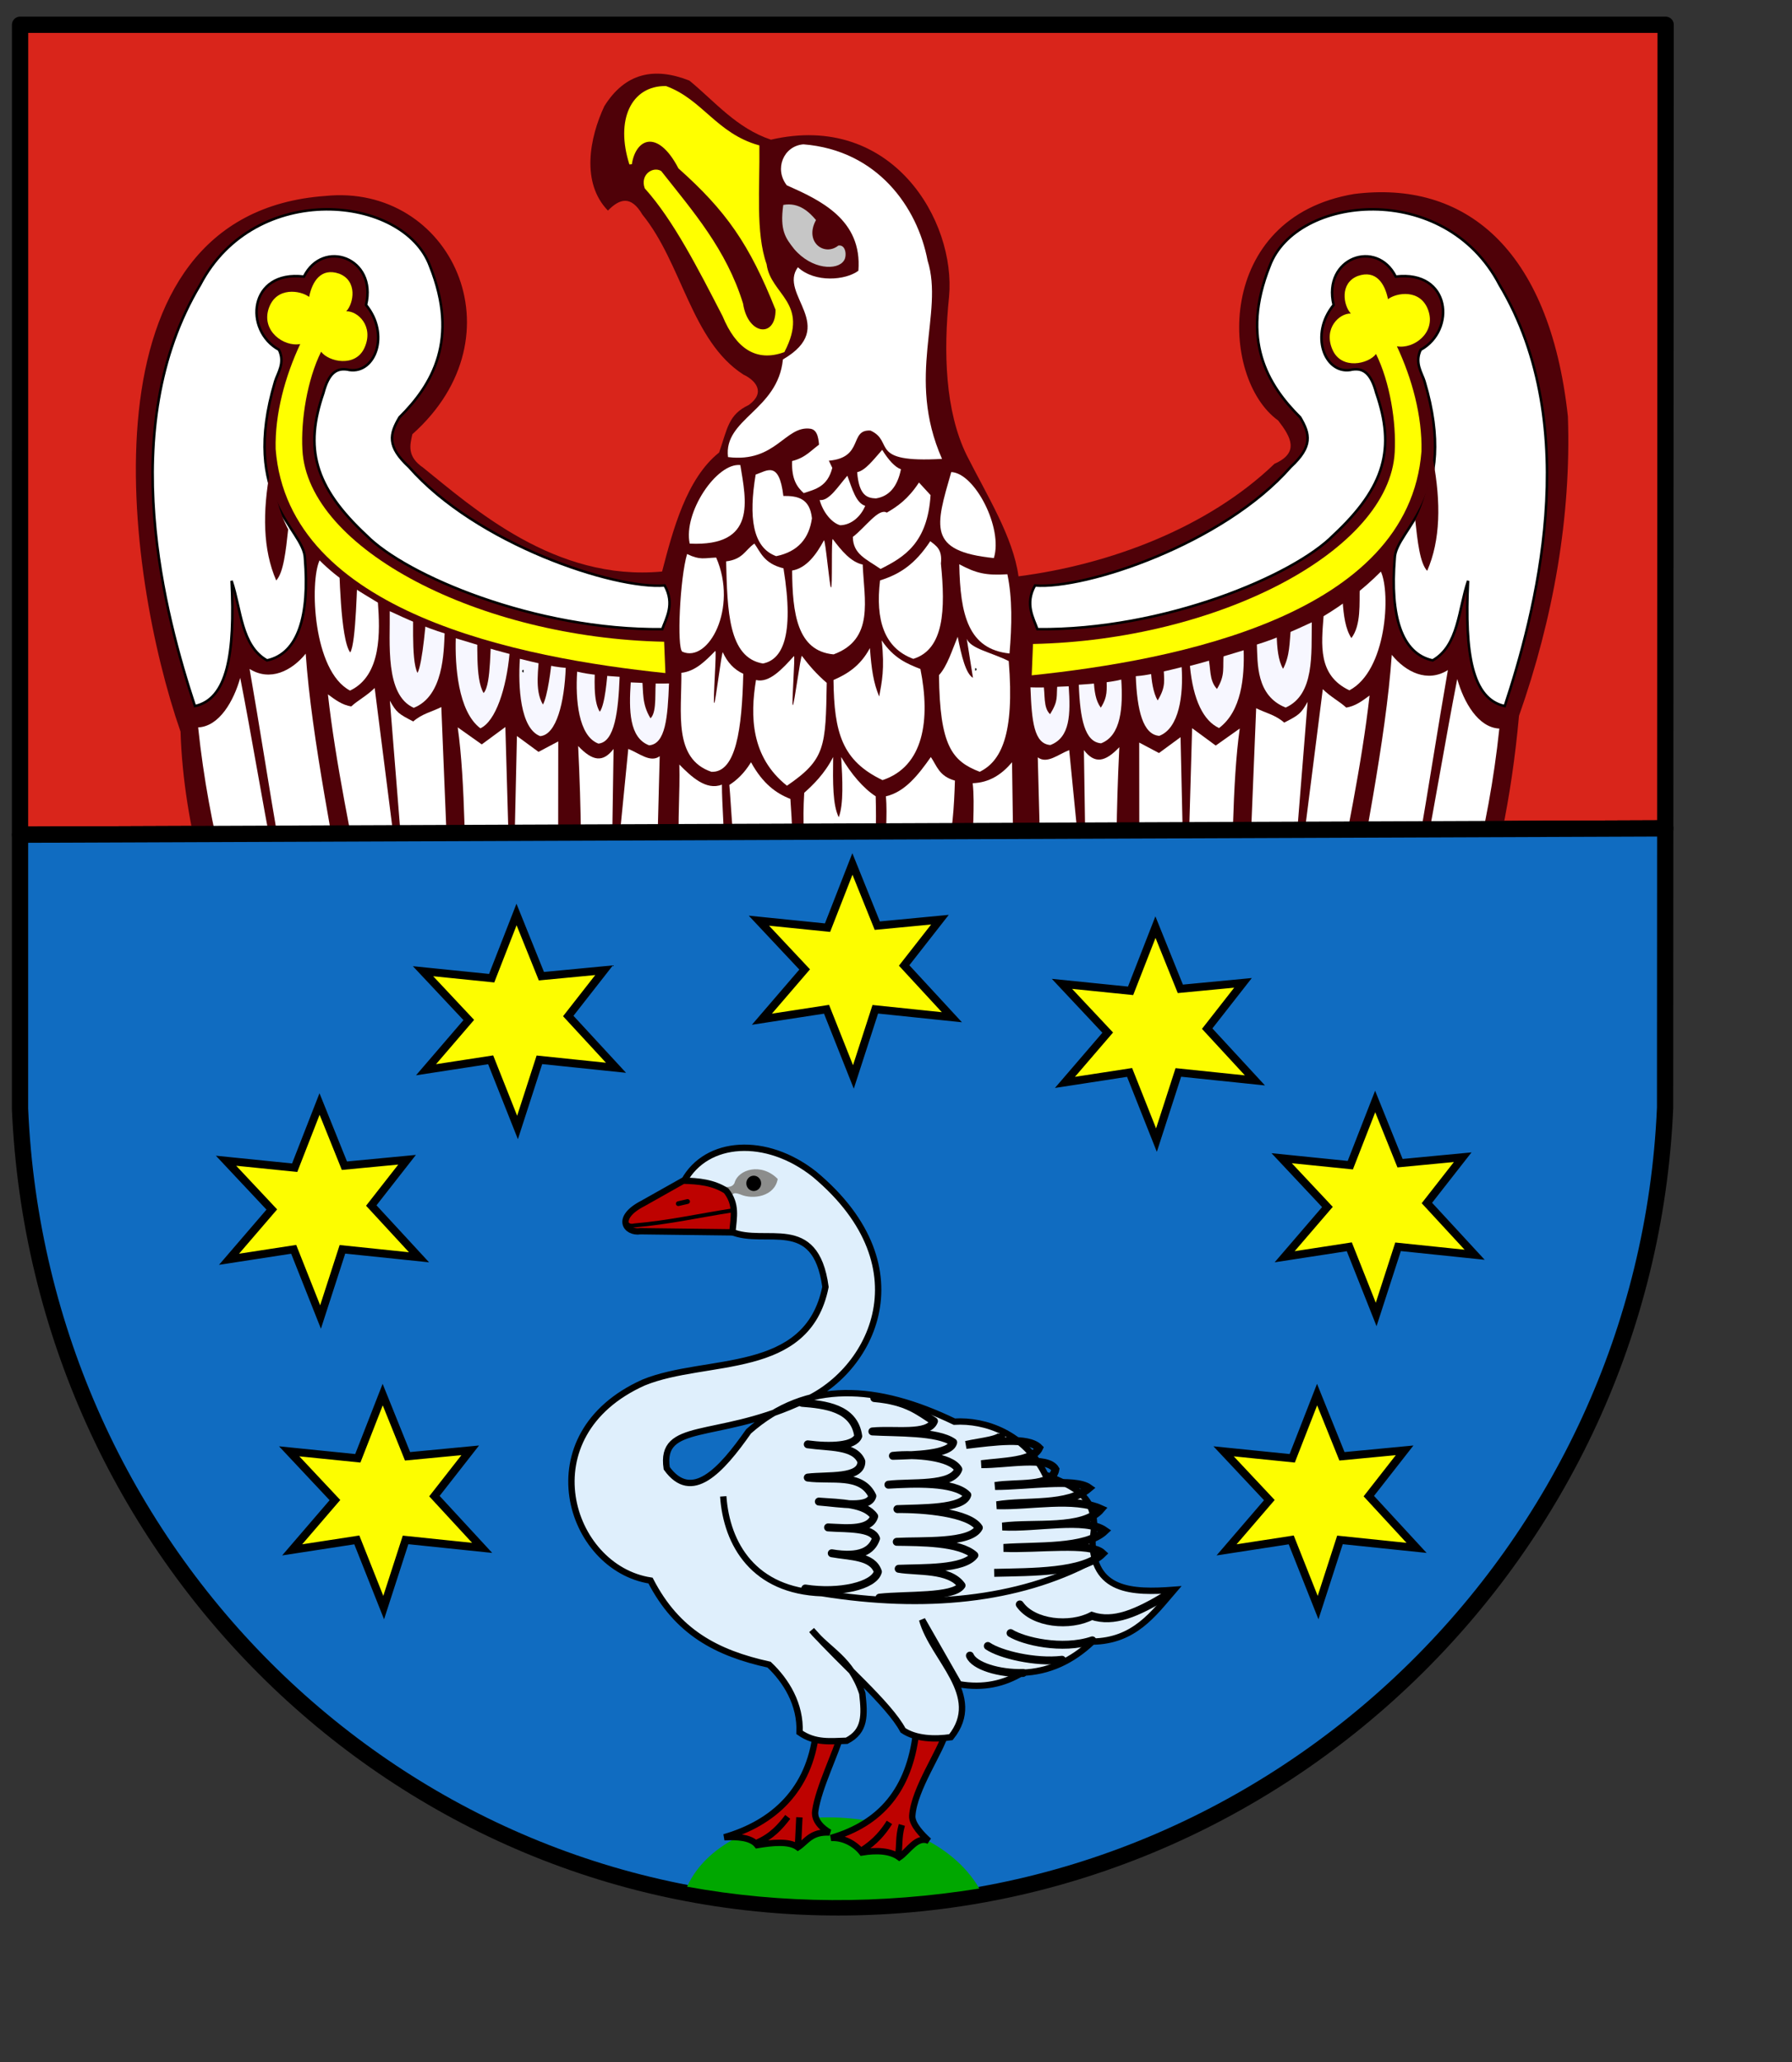 <?xml version="1.0" encoding="UTF-8" standalone="no"?>
<!-- Created with Inkscape (http://www.inkscape.org/) -->
<svg
   xmlns:dc="http://purl.org/dc/elements/1.1/"
   xmlns:cc="http://web.resource.org/cc/"
   xmlns:rdf="http://www.w3.org/1999/02/22-rdf-syntax-ns#"
   xmlns:svg="http://www.w3.org/2000/svg"
   xmlns="http://www.w3.org/2000/svg"
   xmlns:xlink="http://www.w3.org/1999/xlink"
   xmlns:sodipodi="http://inkscape.sourceforge.net/DTD/sodipodi-0.dtd"
   xmlns:inkscape="http://www.inkscape.org/namespaces/inkscape"
   id="svg1442"
   sodipodi:version="0.32"
   inkscape:version="0.42+devel"
   width="600pt"
   height="690pt"
   sodipodi:docbase="D:\Inkscape-rysunki\nowe"
   sodipodi:docname="POL_powiat_kępiński_COA.svg"
   version="1.0">
  <rect width="100%" height="100%" fill="#333333" stroke="none"/>
  <defs
     id="defs1445">
    <radialGradient
       r="7.793"
       fy="442.062"
       fx="258.885"
       cy="442.062"
       cx="258.885"
       gradientTransform="matrix(1.45,-0.12,0.116,1.4,-167.662,-145.507)"
       gradientUnits="userSpaceOnUse"
       id="radialGradient4548"
       xlink:href="#linearGradient3554"
       inkscape:collect="always" />
    <radialGradient
       r="7.793"
       fy="442.062"
       fx="258.885"
       cy="442.062"
       cx="258.885"
       gradientTransform="matrix(1.45,-0.12,0.116,1.4,-167.662,-145.507)"
       gradientUnits="userSpaceOnUse"
       id="radialGradient4416"
       xlink:href="#linearGradient3554"
       inkscape:collect="always" />
    <radialGradient
       r="7.793"
       fy="442.062"
       fx="258.885"
       cy="442.062"
       cx="258.885"
       gradientTransform="matrix(1.45,-0.12,0.116,1.4,-167.662,-145.507)"
       gradientUnits="userSpaceOnUse"
       id="radialGradient4098"
       xlink:href="#linearGradient3554"
       inkscape:collect="always" />
    <radialGradient
       r="7.793"
       fy="442.062"
       fx="258.885"
       cy="442.062"
       cx="258.885"
       gradientTransform="matrix(1.45,-0.12,0.116,1.4,-167.662,-145.507)"
       gradientUnits="userSpaceOnUse"
       id="radialGradient3572"
       xlink:href="#linearGradient3554"
       inkscape:collect="always" />
    <linearGradient
       id="linearGradient3554">
      <stop
         id="stop3556"
         offset="0"
         style="stop-color:#ffffff;stop-opacity:1;" />
      <stop
         id="stop3558"
         offset="1"
         style="stop-color:#000000;stop-opacity:1;" />
    </linearGradient>
    <radialGradient
       r="33.497"
       fy="183.444"
       fx="259.103"
       cy="183.444"
       cx="259.103"
       gradientTransform="matrix(0.532,-0.335,0.277,0.441,-739.856,192.151)"
       gradientUnits="userSpaceOnUse"
       id="radialGradient2275"
       xlink:href="#linearGradient2295"
       inkscape:collect="always" />
    <radialGradient
       gradientUnits="userSpaceOnUse"
       gradientTransform="matrix(0.532,-0.335,0.277,0.441,68.223,192.151)"
       r="33.497"
       fy="183.444"
       fx="259.103"
       cy="183.444"
       cx="259.103"
       id="radialGradient2301"
       xlink:href="#linearGradient2295"
       inkscape:collect="always" />
    <linearGradient
       id="linearGradient2295">
      <stop
         id="stop2297"
         offset="0"
         style="stop-color:#010000;stop-opacity:1;" />
      <stop
         id="stop2299"
         offset="1"
         style="stop-color:#fbfdff;stop-opacity:1;" />
    </linearGradient>
    <radialGradient
       inkscape:collect="always"
       xlink:href="#linearGradient2295"
       id="radialGradient6231"
       gradientUnits="userSpaceOnUse"
       gradientTransform="matrix(0.342,-0.215,0.178,0.283,-445.648,448.785)"
       cx="259.103"
       cy="183.444"
       fx="259.103"
       fy="183.444"
       r="33.497" />
    <radialGradient
       inkscape:collect="always"
       xlink:href="#linearGradient2295"
       id="radialGradient6283"
       gradientUnits="userSpaceOnUse"
       gradientTransform="matrix(0.342,-0.215,0.178,0.283,-445.648,448.785)"
       cx="259.103"
       cy="183.444"
       fx="259.103"
       fy="183.444"
       r="33.497" />
  </defs>
  <sodipodi:namedview
     inkscape:window-height="703"
     inkscape:window-width="751"
     inkscape:pageshadow="2"
     inkscape:pageopacity="0.0"
     borderopacity="1.0"
     bordercolor="#666666"
     pagecolor="#ffffff"
     id="base"
     showguides="true"
     inkscape:guide-bbox="true"
     inkscape:zoom="0.60099252"
     inkscape:cx="351.02283"
     inkscape:cy="439.25007"
     inkscape:window-x="4"
     inkscape:window-y="-5"
     inkscape:current-layer="svg1442" />
  <g
     id="g1866"
     transform="matrix(1.073,0,0,1.166,798.945,-9.476)" />
  <g
     transform="matrix(-1.073,0,0,1.166,-18.746,-9.476)"
     id="g1878" />
  <g
     id="g2374"
     transform="translate(765.745,0)">
    <path
       id="rect2571"
       d="M -22.338,369.596 L -22.153,11.05 L -756.778,11.05 L -756.801,372.418 L -22.338,369.596 z "
       style="opacity:1;fill:#d9251b;fill-opacity:1;fill-rule:evenodd;stroke:#000000;stroke-width:7.261;stroke-linecap:round;stroke-linejoin:round;stroke-miterlimit:4;stroke-dasharray:none;stroke-dashoffset:0;stroke-opacity:1" />
    <path
       style="fill:none;fill-opacity:0.75;fill-rule:evenodd;stroke:#000000;stroke-width:1.118px;stroke-linecap:butt;stroke-linejoin:miter;stroke-opacity:1"
       d="M -671.837,-2.043 C -671.308,-2.043 -670.779,-2.043 -671.837,-2.043 z "
       id="path1749" />
    <path
       style="fill:none;fill-opacity:0.75;fill-rule:evenodd;stroke:#000000;stroke-width:1.118px;stroke-linecap:butt;stroke-linejoin:miter;stroke-opacity:1"
       d="M -469.145,86.467 C -469.674,86.467 -470.202,86.467 -469.145,86.467 z "
       id="path1751" />
    <a
       transform="matrix(1.073,0,0,1.166,21.539,-12.298)"
       id="a1753"
       style="fill:none;fill-opacity:1">
      <path
         sodipodi:nodetypes="cccccccccccccccccccccccccccccccccccccc"
         id="path1755"
         d="M -480.79,91.128 C -492.016,80.496 -488.459,63.319 -482.297,51.19 C -473.651,38.445 -461.552,36.061 -446.88,41.393 C -436.16,49.513 -427.352,59.543 -412.97,64 C -362.605,53.278 -335.888,95.031 -338.868,124.172 C -341.2,144.961 -340.58,167.801 -331.495,184.783 C -323.256,199.855 -312.186,216.006 -309.971,231.077 C -272.15,226.59 -231.245,212.572 -203.462,188.011 C -192.899,183.743 -196.697,177.679 -201.954,171.433 C -226.411,155.258 -228.542,93.727 -170.305,84.773 C -124.893,79.48 -89.056,104.928 -81.385,169.926 C -79.958,208.106 -87.406,247.04 -101.731,284.467 C -108.118,349.198 -127.263,388.42 -147.698,431.412 C -153.813,439.086 -158.138,447.357 -158.248,457.033 C -166.788,463.061 -172.314,463.061 -174.826,457.033 L -183.869,441.961 C -196.919,451.634 -207.343,432.412 -218.533,421.615 C -234.405,436.996 -244.766,417.764 -256.964,409.265 C -283.081,411.831 -301.288,396.43 -307.63,350.849 C -315.723,361.286 -332.088,366.403 -337.973,346.976 C -349.753,360.565 -362.275,367.489 -369.965,352.155 C -378.021,363.719 -395.384,364.827 -401.524,351.58 C -407.992,367.569 -418.915,367.162 -429.957,350.793 C -435.376,363.399 -445.741,364.794 -453.935,355.758 C -461.472,411.981 -496.714,412.492 -504.886,405.791 C -517.903,418.689 -535.521,438.128 -541.811,419.355 C -548.341,435.092 -567.683,454.593 -576.474,439.701 C -579.713,455.843 -588.056,465.255 -596.821,467.583 C -608.919,437.556 -656.11,363.963 -658.613,290.496 C -681.433,230.206 -702.183,92.342 -598.328,85.527 C -546.41,80.672 -515.948,138.846 -562.157,176.708 C -563.205,180.978 -564.417,185.248 -557.635,189.518 C -536.91,204.869 -502.795,233.111 -458.255,229.244 C -453.765,213.391 -448.117,193.646 -434.531,183.71 C -431.066,174.581 -430.755,169.219 -422.175,165.505 C -415.034,160.697 -419.316,156.102 -424.44,153.875 C -446.086,141.05 -449.896,111.354 -466.472,92.635 C -471.245,85.144 -476.017,86.634 -480.79,91.128 z "
         style="fill:#4f0108;fill-opacity:1;fill-rule:evenodd;stroke:none;stroke-width:1px;stroke-linecap:butt;stroke-linejoin:miter;stroke-opacity:1" />
    </a>
    <g
       transform="translate(-785.393,-12.468)"
       id="g2983">
      <path
         sodipodi:nodetypes="cccccccccccc"
         id="path1758"
         d="M 301.166,85.665 C 294.863,65.98 301.98,51.241 316.865,51.419 C 332.845,57.251 339.266,72.44 358.1,77.769 C 358.338,96.096 356.366,116.424 361.334,130.468 C 363.217,144.493 380.583,147.524 369.419,169.115 C 357.447,173.398 348.702,167.668 342.738,153.305 C 331.693,131.913 320.688,110.343 307.972,96.213 C 306.068,90.721 311.185,87.38 314.44,89.187 C 328.468,106.996 343.397,123.949 350.823,148.035 C 353.129,163.054 366.69,163.952 366.42,150.533 C 354.65,120.963 344.148,106.142 322.969,87.244 C 313.603,69.254 303.027,73.519 301.166,85.665 z "
         style="fill:#ffff00;fill-opacity:1;fill-rule:evenodd;stroke:#ffff00;stroke-width:1.118px;stroke-linecap:butt;stroke-linejoin:miter;stroke-opacity:1" />
      <path
         sodipodi:nodetypes="cccccc"
         id="path1760"
         d="M 369.315,103.9 C 376.339,102.591 381.006,107.17 383.929,110.649 C 378.578,120.481 387.698,127.028 393.909,122.029 C 397.449,121.471 397.75,127.001 396.385,128.754 C 393.546,133.199 382.152,132.887 374.202,123.597 C 370.307,118.654 367.732,115.301 369.315,103.9 z "
         style="fill:#c6c6c6;fill-opacity:1;fill-rule:evenodd;stroke:none;stroke-width:1px;stroke-linecap:butt;stroke-linejoin:miter;stroke-opacity:1" />
      <path
         sodipodi:nodetypes="cccccccccccc"
         id="path1762"
         d="M 433.757,128.754 C 429.23,104.822 411.293,79.485 378.319,76.863 C 369.366,77.598 365.236,87.917 370.894,95.146 C 385.818,101.779 404.658,110.461 402.855,133.271 C 397.255,137.488 383.524,138.795 375.844,131.711 C 366.929,143.846 394.516,158.052 369.161,172.847 C 366.914,195.598 342.559,199.298 344.66,216.403 C 366.111,219.08 370.187,202.092 381.536,203.767 C 388.193,204.965 382.573,221.048 389.703,218.016 C 405.454,216.634 398.598,204.014 408.265,204.573 C 419.19,209.563 406.82,219.117 440.191,217.21 C 423.918,180.328 441.202,152.363 433.757,128.754 z "
         style="fill:#ffffff;fill-opacity:1;fill-rule:evenodd;stroke:none;stroke-width:1px;stroke-linecap:butt;stroke-linejoin:miter;stroke-opacity:1" />
    </g>
    <path
       style="fill:#ffffff;fill-opacity:1;fill-rule:evenodd;stroke:none;stroke-width:1px;stroke-linecap:butt;stroke-linejoin:miter;stroke-opacity:1"
       d="M -457.842,242.54 C -427.736,243.968 -432.685,223.257 -435.239,207.496 C -445.802,206.354 -460.767,228.706 -457.842,242.54 z "
       id="path1764"
       sodipodi:nodetypes="ccc" />
    <path
       sodipodi:nodetypes="ccc"
       id="path1766"
       d="M -322.06,248.992 C -351.903,245.954 -348.059,234.9 -341.079,210.623 C -330.548,211.048 -317.876,235.603 -322.06,248.992 z "
       style="fill:#ffffff;fill-opacity:1;fill-rule:evenodd;stroke:none;stroke-width:1px;stroke-linecap:butt;stroke-linejoin:miter;stroke-opacity:1" />
    <g
       transform="matrix(1.073,0,0,1.166,21.539,-12.298)"
       id="g1770">
      <g
         id="g1774">
        <path
           style="fill:#ffffff;fill-opacity:1;fill-rule:evenodd;stroke:none;stroke-width:1px;stroke-linecap:butt;stroke-linejoin:miter;stroke-opacity:1"
           d="M -600.76,224.968 C -604.877,233.151 -603.611,267.296 -588.085,274.8 C -574.841,269.039 -575.619,251.971 -576.487,241.147 C -584.435,236.718 -592.812,232.325 -600.76,224.968 z "
           id="path1776"
           sodipodi:nodetypes="cccc" />
        <path
           style="fill:#f7f7ff;fill-opacity:1;fill-rule:evenodd;stroke:none;stroke-width:1px;stroke-linecap:butt;stroke-linejoin:miter;stroke-opacity:1"
           d="M -571.577,244.412 C -571.368,256.43 -573.664,276.46 -561.576,281.395 C -549.182,276.89 -549.086,260.008 -548.729,252.919 C -556.483,250.753 -564.636,247.392 -571.577,244.412 z "
           id="path1778"
           sodipodi:nodetypes="cccc" />
        <path
           style="fill:#f7f7ff;fill-opacity:1;fill-rule:evenodd;stroke:none;stroke-width:1px;stroke-linecap:butt;stroke-linejoin:miter;stroke-opacity:1"
           d="M -544.093,254.788 C -544.44,264.931 -543.255,282.75 -533.853,289.237 C -527.466,286.52 -523.083,273.99 -521.734,260.776 C -529.111,259.068 -536.298,256.914 -544.093,254.788 z "
           id="path1780"
           sodipodi:nodetypes="cccc" />
        <path
           style="fill:#f7f7ff;fill-opacity:1;fill-rule:evenodd;stroke:none;stroke-width:1px;stroke-linecap:butt;stroke-linejoin:miter;stroke-opacity:1"
           d="M -517.43,262.632 C -518.197,273.216 -517.306,289.33 -508.971,292.229 C -502.162,291.726 -498.883,279.158 -498.35,266.104 C -503.925,265.758 -512.275,263.818 -517.43,262.632 z "
           id="path1782"
           sodipodi:nodetypes="cccc" />
        <path
           sodipodi:nodetypes="cccc"
           id="path1784"
           d="M -493.593,267.557 C -494.36,278.14 -493.097,292.183 -484.762,295.082 C -477.953,294.579 -476.46,282.586 -475.926,269.533 C -481.501,269.186 -488.438,268.743 -493.593,267.557 z "
           style="fill:#f7f7ff;fill-opacity:1;fill-rule:evenodd;stroke:none;stroke-width:1px;stroke-linecap:butt;stroke-linejoin:miter;stroke-opacity:1" />
        <path
           style="fill:#f7f7ff;fill-opacity:1;fill-rule:evenodd;stroke:none;stroke-width:1px;stroke-linecap:butt;stroke-linejoin:miter;stroke-opacity:1"
           d="M -471.303,271.666 C -472.07,282.25 -471.983,292.848 -463.649,295.747 C -456.84,295.244 -455.915,285.116 -455.381,272.062 C -462.536,272.298 -466.148,271.771 -471.303,271.666 z "
           id="path1786"
           sodipodi:nodetypes="cccc" />
        <g
           id="g1788"
           transform="translate(-750.085,3.321)">
          <path
             sodipodi:nodetypes="cccc"
             id="path1790"
             d="M 127.622,184.883 C 124.339,201.049 124.552,227.706 130.112,239.45 C 133.141,236.489 134.112,215.937 135.092,207.649 C 131.297,201.105 129.349,193.083 127.622,184.883 z "
             style="fill:#4f0108;fill-opacity:1;fill-rule:evenodd;stroke:none;stroke-width:1px;stroke-linecap:butt;stroke-linejoin:miter;stroke-opacity:1" />
          <path
             sodipodi:nodetypes="cccc"
             id="path1792"
             d="M 157.315,218.659 C 157.525,224.371 157.934,251.961 162.079,256.887 C 164.552,253.41 164.891,229.277 165.285,223.72 L 157.315,218.659 z "
             style="fill:#4f0108;fill-opacity:1;fill-rule:evenodd;stroke:none;stroke-width:1px;stroke-linecap:butt;stroke-linejoin:miter;stroke-opacity:1" />
          <path
             sodipodi:nodetypes="cccc"
             style="fill:#4f0108;fill-opacity:1;fill-rule:evenodd;stroke:none;stroke-width:1px;stroke-linecap:butt;stroke-linejoin:miter;stroke-opacity:1"
             d="M 188.104,235.744 C 188.719,241.277 187.183,259.654 190.068,264.715 C 192.125,261.469 193.857,243.33 194.026,238.091 L 188.104,235.744 z "
             id="path1794" />
          <path
             id="path1796"
             d="M 214.746,246.802 C 215.36,252.335 213.902,266.885 217.574,272.418 C 220.996,269.037 220.021,252.607 221.209,248.481 L 214.746,246.802 z "
             style="fill:#4f0108;fill-opacity:1;fill-rule:evenodd;stroke:none;stroke-width:1px;stroke-linecap:butt;stroke-linejoin:miter;stroke-opacity:1"
             sodipodi:nodetypes="cccc" />
          <path
             sodipodi:nodetypes="cccc"
             style="fill:#4f0108;fill-opacity:1;fill-rule:evenodd;stroke:none;stroke-width:1px;stroke-linecap:butt;stroke-linejoin:miter;stroke-opacity:1"
             d="M 263.924,261.766 C 263.873,265.969 262.984,275.379 265.908,279.582 C 268.115,276.821 268.969,266.677 269.332,262.158 L 263.924,261.766 z "
             id="path1798" />
          <path
             id="path1800"
             d="M 283.504,266.594 C 284.118,272.127 283.335,276.546 287.007,282.079 C 289.955,279.602 288.551,270.867 289.399,266.823 L 283.504,266.594 z "
             style="fill:#4f0108;fill-opacity:1;fill-rule:evenodd;stroke:none;stroke-width:1px;stroke-linecap:butt;stroke-linejoin:miter;stroke-opacity:1"
             sodipodi:nodetypes="cccc" />
          <path
             sodipodi:nodetypes="cccc"
             style="fill:#4f0108;fill-opacity:1;fill-rule:evenodd;stroke:none;stroke-width:1px;stroke-linecap:butt;stroke-linejoin:miter;stroke-opacity:1"
             d="M 240.65,257.59 C 240.6,262.541 238.583,271.288 242.255,276.821 C 244.137,273.836 245.745,262.727 245.974,258.916 L 240.65,257.59 z "
             id="path1802" />
        </g>
        <path
           style="fill:none;fill-opacity:0.75;fill-rule:evenodd;stroke:#000000;stroke-width:1px;stroke-linecap:butt;stroke-linejoin:miter;stroke-opacity:1"
           d="M -515.9,267.347 C -515.953,267.347 -516.005,267.347 -515.9,267.347 z "
           id="path1804" />
      </g>
    </g>
    <g
       transform="matrix(1.073,0,0,1.166,21.539,-12.298)"
       id="g1806">
      <path
         sodipodi:nodetypes="cccccccc"
         id="path1808"
         d="M -606.533,260.677 C -601.61,326.044 -567.92,427.889 -588.05,449.398 C -590.482,457.24 -592.914,454.579 -595.346,453.776 C -608.767,423.29 -642.205,367.971 -651.282,288.888 C -642.436,288.515 -636.457,278.721 -633.771,269.919 C -624.058,315.691 -617.263,363.652 -602.642,400.272 C -614.636,357.952 -621.518,310.52 -629.88,266.514 C -621.332,271.437 -612.352,267.273 -606.533,260.677 z "
         style="fill:#ffffff;fill-opacity:1;fill-rule:evenodd;stroke:none;stroke-width:1px;stroke-linecap:butt;stroke-linejoin:miter;stroke-opacity:1" />
      <path
         sodipodi:nodetypes="cccccccccc"
         id="path1810"
         d="M -577.836,273.81 C -581.088,276.79 -584.826,278.508 -587.592,280.866 C -591.312,280.304 -594.059,278.452 -597.292,276.242 C -590.83,329.289 -570.561,390.55 -572.486,432.375 C -566.188,445.104 -544.417,420.429 -544.761,401.245 L -550.112,281.106 C -554.136,282.962 -558.12,283.64 -561.784,286.611 C -567.869,283.745 -568.772,283.181 -571.513,278.674 L -561.785,390.058 L -577.836,273.81 z "
         style="fill:#ffffff;fill-opacity:1;fill-rule:evenodd;stroke:none;stroke-width:1px;stroke-linecap:butt;stroke-linejoin:miter;stroke-opacity:1" />
      <path
         sodipodi:nodetypes="cccccccccc"
         id="path1812"
         d="M -543.288,288.871 L -533.285,295.39 L -523.465,288.746 L -520.714,376.793 L -518.65,292.185 L -509.676,298.251 L -501.454,294.249 C -501.576,323.514 -501.102,352.629 -502.829,382.296 C -505.824,398.745 -516.742,410.339 -531.032,417.377 C -543.618,416.481 -536.941,329.445 -543.288,288.871 z "
         style="fill:#ffffff;fill-opacity:1;fill-rule:evenodd;stroke:none;stroke-width:1px;stroke-linecap:butt;stroke-linejoin:miter;stroke-opacity:1" />
      <path
         sodipodi:nodetypes="cccccccc"
         id="path1814"
         d="M -493.184,296.013 C -487.217,301.778 -482.927,302.473 -478.441,297.126 L -479.554,364.441 L -472.322,297.126 C -467.754,298.755 -463.101,302.566 -459.248,299.907 L -460.639,348.864 C -461.074,368.582 -472.093,400.343 -491.793,402.549 C -503.772,397.315 -487.713,397.728 -493.184,296.013 z "
         style="fill:#ffffff;fill-opacity:1;fill-rule:evenodd;stroke:none;stroke-width:1px;stroke-linecap:butt;stroke-linejoin:miter;stroke-opacity:1" />
    </g>
    <path
       sodipodi:nodetypes="ccsccccccscc"
       id="path1820"
       d="M -159.588,123.135 C -151.364,120.233 -147.47,126.652 -146.101,133.478 C -142.417,130.626 -131.493,128.674 -128.09,138.563 C -124.634,148.602 -134.784,155.887 -142.133,154.498 C -135.411,168.809 -130.785,185.608 -131.16,201.345 C -136.778,274.571 -240.659,294.595 -305.16,301.31 L -304.584,287.324 C -222.117,285.614 -145.422,245.859 -143.102,201.717 C -142.365,188.436 -145.243,170.45 -151.453,157.927 C -154.774,162.412 -166.796,165.118 -170.825,156.161 C -175.15,146.545 -167.785,139.695 -162.693,139.89 C -166.033,136.305 -167.759,126.316 -159.588,123.135 z "
       style="opacity:1;fill:#ffff00;fill-opacity:1;fill-rule:nonzero;stroke:none;stroke-width:2.835;stroke-linecap:round;stroke-linejoin:round;stroke-miterlimit:4;stroke-dasharray:none;stroke-dashoffset:0;stroke-opacity:1" />
    <path
       sodipodi:nodetypes="cccccccccccccccccc"
       id="path1822"
       d="M -303.685,261.221 C -308.365,269.479 -304.299,275.935 -302.618,280.737 C -246.108,281.299 -188.208,256.866 -170.492,238.82 C -147.091,217.017 -142.927,199.826 -151.338,175.369 C -153.75,166.273 -157.358,163.77 -163.031,165.086 C -174.456,166.715 -181.135,149.238 -170.38,136.052 C -175.43,114.903 -151.073,106.426 -142.652,123.411 C -117.989,120.438 -115.725,147.406 -131.516,156.074 C -134.35,161.975 -130.885,166.494 -129.795,170.14 C -114.048,222.807 -142.769,235.996 -143.098,249.103 C -145.175,274.707 -140.152,291.602 -126.171,294.649 C -114.552,288.065 -114.698,272.055 -110.358,259.144 C -111.921,291.805 -108.553,311.864 -93.989,315.034 C -80.837,275.169 -57.913,191.114 -96.327,127.04 C -120.795,80.158 -187.323,86.984 -198.944,118.753 C -211.935,151.38 -200.08,171.537 -185.302,186.196 C -180.907,193.663 -179.581,199.135 -189.534,208.334 C -219.698,242.748 -281.232,263.013 -303.685,261.221 z "
       style="fill:#ffffff;fill-opacity:1;fill-rule:evenodd;stroke:#000000;stroke-width:1.118px;stroke-linecap:butt;stroke-linejoin:miter;stroke-opacity:1" />
    <path
       style="fill:#f7f7ff;fill-opacity:1;fill-rule:evenodd;stroke:none;stroke-width:1px;stroke-linecap:butt;stroke-linejoin:miter;stroke-opacity:1"
       d="M -265.184,303.209 C -264.361,315.545 -265.256,328.264 -274.198,331.643 C -281.504,331.057 -283.567,320.727 -284.139,305.512 C -278.158,305.108 -270.715,304.591 -265.184,303.209 z "
       id="path1834"
       sodipodi:nodetypes="cccc" />
    <path
       sodipodi:nodetypes="cccc"
       id="path1836"
       d="M -288.64,306.213 C -287.816,318.549 -287.909,329.039 -296.852,332.418 C -304.157,331.832 -305.15,321.89 -305.722,306.674 C -298.046,306.949 -294.171,306.335 -288.64,306.213 z "
       style="fill:#f7f7ff;fill-opacity:1;fill-rule:evenodd;stroke:none;stroke-width:1px;stroke-linecap:butt;stroke-linejoin:miter;stroke-opacity:1" />
    <path
       style="fill:#ffffff;fill-opacity:1;fill-rule:evenodd;stroke:#000000;stroke-width:1.118px;stroke-linecap:butt;stroke-linejoin:miter;stroke-opacity:1"
       d="M -469.032,261.221 C -464.352,269.479 -468.418,275.935 -470.099,280.737 C -526.609,281.299 -584.509,256.866 -602.225,238.82 C -625.626,217.017 -629.79,199.826 -621.379,175.369 C -618.967,166.273 -615.359,163.77 -609.686,165.086 C -598.261,166.715 -591.582,149.238 -602.337,136.052 C -597.287,114.903 -621.644,106.426 -630.065,123.411 C -654.728,120.438 -656.992,147.406 -641.201,156.074 C -638.367,161.975 -641.832,166.494 -642.922,170.14 C -658.669,222.807 -629.948,235.996 -629.619,249.103 C -627.542,274.707 -632.565,291.602 -646.546,294.649 C -658.165,288.065 -658.019,272.055 -662.359,259.144 C -660.796,291.805 -664.164,311.864 -678.728,315.034 C -691.88,275.169 -714.804,191.114 -676.39,127.04 C -651.922,80.158 -585.395,86.984 -573.773,118.753 C -560.782,151.38 -572.637,171.537 -587.415,186.196 C -591.81,193.663 -593.136,199.135 -583.183,208.334 C -553.019,242.748 -491.485,263.013 -469.032,261.221 z "
       id="path2690"
       sodipodi:nodetypes="cccccccccccccccccc" />
    <path
       style="opacity:1;fill:#ffff00;fill-opacity:1;fill-rule:nonzero;stroke:none;stroke-width:2.835;stroke-linecap:round;stroke-linejoin:round;stroke-miterlimit:4;stroke-dasharray:none;stroke-dashoffset:0;stroke-opacity:1"
       d="M -614.259,122.135 C -622.482,119.233 -626.376,125.652 -627.745,132.478 C -631.429,129.626 -642.354,127.674 -645.757,137.562 C -649.212,147.602 -639.063,154.887 -631.713,153.498 C -638.435,167.809 -643.062,184.608 -642.686,200.345 C -637.069,273.571 -533.187,293.595 -468.687,300.31 L -469.263,286.324 C -551.73,284.614 -628.424,244.859 -630.744,200.717 C -631.481,187.436 -628.603,169.45 -622.394,156.927 C -619.072,161.412 -607.051,164.118 -603.022,155.161 C -598.696,145.545 -606.062,138.695 -611.153,138.89 C -607.813,135.305 -606.087,125.316 -614.259,122.135 z "
       id="path2692"
       sodipodi:nodetypes="ccsccccccscc" />
    <g
       id="g1856"
       transform="matrix(-1.073,0,0,1.166,-795.226,-11.781)">
      <path
         style="fill:#ffffff;fill-opacity:1;fill-rule:evenodd;stroke:none;stroke-width:1px;stroke-linecap:butt;stroke-linejoin:miter;stroke-opacity:1"
         d="M -606.533,260.677 C -601.61,326.044 -567.92,427.889 -588.05,449.398 C -590.482,457.24 -592.914,454.579 -595.346,453.776 C -608.767,423.29 -642.205,367.971 -651.282,288.888 C -642.436,288.515 -636.457,278.721 -633.771,269.919 C -624.058,315.691 -617.263,363.652 -602.642,400.272 C -614.636,357.952 -621.518,310.52 -629.88,266.514 C -621.332,271.437 -612.352,267.273 -606.533,260.677 z "
         id="path1858"
         sodipodi:nodetypes="cccccccc" />
      <path
         style="fill:#ffffff;fill-opacity:1;fill-rule:evenodd;stroke:none;stroke-width:1px;stroke-linecap:butt;stroke-linejoin:miter;stroke-opacity:1"
         d="M -577.836,273.81 C -581.088,276.79 -584.826,278.508 -587.592,280.866 C -591.312,280.304 -594.059,278.452 -597.292,276.242 C -590.83,329.289 -570.561,390.55 -572.486,432.375 C -566.188,445.104 -544.417,420.429 -544.761,401.245 L -550.112,281.106 C -554.136,282.962 -558.12,283.64 -561.784,286.611 C -567.869,283.745 -568.772,283.181 -571.513,278.674 L -561.785,390.058 L -577.836,273.81 z "
         id="path1860"
         sodipodi:nodetypes="cccccccccc" />
      <path
         style="fill:#ffffff;fill-opacity:1;fill-rule:evenodd;stroke:none;stroke-width:1px;stroke-linecap:butt;stroke-linejoin:miter;stroke-opacity:1"
         d="M -543.288,288.871 L -533.285,295.39 L -523.465,288.746 L -520.714,376.793 L -518.65,292.185 L -509.676,298.251 L -501.454,294.249 C -501.576,323.514 -501.102,352.629 -502.829,382.296 C -505.824,398.745 -516.742,410.339 -531.032,417.377 C -543.618,416.481 -536.941,329.445 -543.288,288.871 z "
         id="path1862"
         sodipodi:nodetypes="cccccccccc" />
      <path
         style="fill:#ffffff;fill-opacity:1;fill-rule:evenodd;stroke:none;stroke-width:1px;stroke-linecap:butt;stroke-linejoin:miter;stroke-opacity:1"
         d="M -493.184,296.013 C -487.217,301.778 -482.927,302.473 -478.441,297.126 L -479.554,364.441 L -472.322,297.126 C -467.754,298.755 -463.101,302.566 -459.248,299.907 L -460.639,348.864 C -461.074,368.582 -472.093,400.343 -491.793,402.549 C -503.772,397.315 -487.713,397.728 -493.184,296.013 z "
         id="path1864"
         sodipodi:nodetypes="cccccccc" />
    </g>
    <path
       style="fill:#ffffff;fill-opacity:1;fill-rule:evenodd;stroke:none;stroke-width:1px;stroke-linecap:butt;stroke-linejoin:miter;stroke-opacity:1"
       d="M -412.139,205.71 C -405.756,204.124 -403.399,200.525 -399.375,197.91 L -394.19,208.743 C -396.303,217.152 -401.752,218.312 -406.954,220.01 C -409.831,217.323 -412.404,214.085 -412.139,205.71 z "
       id="path1892"
       sodipodi:nodetypes="ccccc" />
    <path
       style="fill:#ffffff;fill-opacity:1;fill-rule:evenodd;stroke:none;stroke-width:1px;stroke-linecap:butt;stroke-linejoin:miter;stroke-opacity:1"
       d="M -371.914,200.706 C -375.637,204.882 -379.359,209.918 -383.082,210.673 C -382.277,221.046 -378.655,222.242 -374.706,222.372 C -368.873,221.477 -365.115,217.201 -363.537,209.373 C -366.329,208.359 -369.122,205.181 -371.914,200.706 z "
       id="path1894"
       sodipodi:nodetypes="ccccc" />
    <path
       style="fill:#ffffff;fill-opacity:1;fill-rule:evenodd;stroke:none;stroke-width:1px;stroke-linecap:butt;stroke-linejoin:miter;stroke-opacity:1"
       d="M -387.466,212.251 C -391.587,217.014 -395.709,223.713 -399.831,223.084 C -398.295,228.702 -394.318,233.351 -390.657,234.351 C -385.593,234.223 -381.414,230.357 -379.488,225.684 C -383.637,224.443 -385.346,217.9 -387.466,212.251 z "
       id="path1896"
       sodipodi:nodetypes="ccccc" />
    <path
       style="fill:#ffffff;fill-opacity:1;fill-rule:evenodd;stroke:none;stroke-width:1px;stroke-linecap:butt;stroke-linejoin:miter;stroke-opacity:1"
       d="M -428.4,211.745 C -431.527,230.598 -429.894,244.28 -419.225,248.145 C -409.454,246.139 -404.536,240.18 -403.27,231.245 C -404.223,222.184 -409.84,221.23 -416.034,221.279 C -417.933,205.218 -423.453,210.142 -428.4,211.745 z "
       id="path1898"
       sodipodi:nodetypes="ccccc" />
    <path
       style="fill:#ffffff;fill-opacity:1;fill-rule:evenodd;stroke:none;stroke-width:1px;stroke-linecap:butt;stroke-linejoin:miter;stroke-opacity:1"
       d="M -355.493,215.284 C -360.28,222.612 -365.066,225.95 -369.853,228.717 C -373.476,226.514 -379.403,235.287 -385.01,239.551 C -384.933,247.308 -378.942,249.471 -372.645,253.85 C -361.872,248.496 -351.684,242.152 -350.308,220.918 L -355.493,215.284 z "
       id="path1900"
       sodipodi:nodetypes="cccccc" />
    <path
       style="fill:#ffffff;fill-opacity:1;fill-rule:evenodd;stroke:none;stroke-width:1px;stroke-linecap:butt;stroke-linejoin:miter;stroke-opacity:1"
       d="M -446.025,248.77 C -451.508,248.979 -453.253,249.976 -459.013,247.193 C -462.218,257.995 -463.666,289.138 -461.134,290.767 C -449.449,295.95 -436.199,271.299 -446.025,248.77 z "
       id="path1902"
       sodipodi:nodetypes="cccc" />
    <path
       style="fill:#ffffff;fill-opacity:1;fill-rule:evenodd;stroke:none;stroke-width:1px;stroke-linecap:butt;stroke-linejoin:miter;stroke-opacity:1"
       d="M -428.962,242.525 C -433.27,245.532 -433.978,249.49 -441.586,250.481 C -441.028,272.368 -440.637,293.423 -425.17,296.039 C -416.901,294.448 -410.914,284.62 -415.978,253.569 C -424.727,251.423 -426.218,246.337 -428.962,242.525 z "
       id="path1904"
       sodipodi:nodetypes="ccccc" />
    <path
       style="fill:#ffffff;fill-opacity:1;fill-rule:evenodd;stroke:none;stroke-width:1px;stroke-linecap:butt;stroke-linejoin:miter;stroke-opacity:1"
       d="M -394.741,262.027 C -395.292,263.14 -397.291,239.923 -397.943,241.133 C -401.123,247.033 -405.582,253.477 -412.116,254.558 C -411.987,273.586 -409.901,290.489 -393.604,291.965 C -375.289,285.233 -379.976,267.599 -380.61,251.885 C -385.811,250.842 -390.122,245.652 -393.961,240.549 C -394.705,239.56 -394.029,262.978 -394.741,262.027 z "
       id="path1906"
       sodipodi:nodetypes="ccccccc" />
    <path
       style="fill:#ffffff;fill-opacity:1;fill-rule:evenodd;stroke:none;stroke-width:1px;stroke-linecap:butt;stroke-linejoin:miter;stroke-opacity:1"
       d="M -350.44,241.46 C -357.17,251.612 -363.825,256.127 -372.869,258.962 C -374.985,276.601 -371.053,289.128 -358.021,293.966 C -344.266,289.711 -343.615,271.971 -345.702,251.412 C -344.981,244.972 -347.917,243.497 -350.44,241.46 z "
       id="path1908"
       sodipodi:nodetypes="ccccc" />
    <path
       style="fill:#ffffff;fill-opacity:1;fill-rule:evenodd;stroke:none;stroke-width:1px;stroke-linecap:butt;stroke-linejoin:miter;stroke-opacity:1"
       d="M -337.503,251.757 C -330.087,255.741 -325.576,256.847 -316.022,256.218 C -313.767,266.948 -313.977,279.015 -315.074,291.565 C -333.458,289.652 -337.097,274.346 -337.503,251.757 z "
       id="path1910"
       sodipodi:nodetypes="cccc" />
    <path
       style="fill:#ffffff;fill-opacity:1;fill-rule:evenodd;stroke:none;stroke-width:1px;stroke-linecap:butt;stroke-linejoin:miter;stroke-opacity:1"
       d="M -446.86,313.594 C -447.614,314.334 -445.692,289.686 -446.438,290.444 C -450.89,294.973 -455.337,299.511 -461.559,300.194 C -461.399,317.948 -465.283,338.545 -448.139,344.361 C -437.13,344.772 -434.504,325.147 -433.929,300.623 C -438.143,298.705 -441.071,295.392 -443.059,291.056 C -443.477,290.144 -446.522,314.593 -446.86,313.594 z "
       id="path1912"
       sodipodi:nodetypes="ccccccc" />
    <path
       style="fill:#ffffff;fill-opacity:1;fill-rule:evenodd;stroke:none;stroke-width:1px;stroke-linecap:butt;stroke-linejoin:miter;stroke-opacity:1"
       d="M -411.808,314.574 C -412.465,315.279 -410.629,291.98 -411.319,292.741 C -416.408,298.354 -422.315,304.895 -428.243,303.396 C -430.921,319.58 -430.494,337.774 -414.428,350.564 C -397.212,338.795 -397.148,333.293 -396.665,304.682 C -401.321,300.67 -404.758,296.657 -407.755,292.645 C -408.281,291.941 -411.305,315.279 -411.808,314.574 z "
       id="path1914"
       sodipodi:nodetypes="ccccccc" />
    <path
       style="fill:#ffffff;fill-opacity:1;fill-rule:evenodd;stroke:none;stroke-width:1px;stroke-linecap:butt;stroke-linejoin:miter;stroke-opacity:1"
       d="M -377.398,289.155 C -381.734,297.31 -387.8,300.855 -393.653,303.398 C -393.378,327.02 -389.797,339.428 -371.765,348.066 C -353.37,341.981 -350.295,321.144 -354.848,298.488 C -360.803,296.146 -366.749,293.708 -372.136,285.711 C -370.713,298.553 -372.098,304.356 -373.246,310.756 C -375.792,304.694 -376.667,298.806 -377.398,289.155 z "
       id="path1916"
       sodipodi:nodetypes="ccccccc" />
    <path
       style="fill:#ffffff;fill-opacity:1;fill-rule:evenodd;stroke:none;stroke-width:1px;stroke-linecap:butt;stroke-linejoin:miter;stroke-opacity:1"
       d="M -338.202,284.102 C -340.762,290.199 -342.835,297.143 -346.555,301.222 C -346.216,332.853 -340.705,339.602 -328.37,344.349 C -319.036,339.779 -312.7,328.1 -315.418,294.949 C -323.169,291.061 -332.393,289.458 -334.154,285.026 L -331.385,302.427 C -334.56,300.613 -336.485,292.854 -338.202,284.102 z "
       id="path1918"
       sodipodi:nodetypes="ccccccc" />
    <path
       style="fill:#ffffff;fill-opacity:1;fill-rule:evenodd;stroke:none;stroke-width:1px;stroke-linecap:butt;stroke-linejoin:miter;stroke-opacity:1"
       d="M -450.275,403.046 C -467.323,395.065 -461.777,365.911 -462.465,341.115 C -457.272,346.392 -450.533,352.86 -443.463,350.074 C -443.475,368.007 -438.657,398.925 -450.275,403.046 z "
       id="path1922"
       sodipodi:nodetypes="cccc" />
    <path
       style="fill:#ffffff;fill-opacity:1;fill-rule:evenodd;stroke:none;stroke-width:1px;stroke-linecap:butt;stroke-linejoin:miter;stroke-opacity:1"
       d="M -430.468,340.096 C -433.695,345.29 -436.921,348.126 -440.148,350.223 C -438.277,371.026 -439.78,394.273 -421.504,403.195 C -410.863,398.657 -411.307,378.372 -412.899,356.455 C -419.152,354.015 -425.166,349.764 -430.468,340.096 z "
       id="path1924"
       sodipodi:nodetypes="ccccc" />
    <path
       style="fill:#ffffff;fill-opacity:1;fill-rule:evenodd;stroke:none;stroke-width:1px;stroke-linecap:butt;stroke-linejoin:miter;stroke-opacity:1"
       d="M -393.809,337.759 C -397.633,345.304 -402.892,350.301 -406.716,353.729 C -408.209,378.85 -404.933,398.259 -390.224,401.637 C -374.803,400.642 -374.264,378.724 -374.806,355.287 C -380.247,351.792 -385.737,345.396 -390.224,337.759 C -389.618,347.767 -389.07,358.732 -391.299,364.635 C -394.021,359.124 -393.949,349.489 -393.809,337.759 z "
       id="path1926"
       sodipodi:nodetypes="ccccccc" />
    <path
       style="fill:#ffffff;fill-opacity:1;fill-rule:evenodd;stroke:none;stroke-width:1px;stroke-linecap:butt;stroke-linejoin:miter;stroke-opacity:1"
       d="M -350.19,337.765 C -355.859,345.831 -361.777,353.358 -370.268,355.293 C -368.606,372.568 -375.505,395.862 -359.153,402.812 C -342.389,395.055 -340.209,372.387 -339.434,348.282 C -346.557,346.314 -347.508,341.663 -350.19,337.765 z "
       id="path1928"
       sodipodi:nodetypes="ccccc" />
    <path
       style="fill:#ffffff;fill-opacity:1;fill-rule:evenodd;stroke:none;stroke-width:1px;stroke-linecap:butt;stroke-linejoin:miter;stroke-opacity:1"
       d="M -313.942,340.096 L -313.225,391.121 C -314.463,398.689 -318.117,401.007 -322.189,402.416 C -337.077,404.383 -329.341,368.663 -331.511,349.444 C -324.067,349.202 -318.525,345.519 -313.942,340.096 z "
       id="path1930"
       sodipodi:nodetypes="ccccc" />
    <path
       sodipodi:nodetypes="cccc"
       id="path1826"
       d="M -149.281,255.026 C -144.864,264.563 -146.682,299.256 -163.341,308.003 C -177.551,301.288 -175.795,287.552 -174.864,274.936 C -166.337,269.774 -157.809,263.601 -149.281,255.026 z "
       style="fill:#ffffff;fill-opacity:1;fill-rule:evenodd;stroke:none;stroke-width:1px;stroke-linecap:butt;stroke-linejoin:miter;stroke-opacity:1" />
    <path
       sodipodi:nodetypes="cccc"
       id="path1828"
       d="M -180.132,277.657 C -180.357,291.664 -178.813,309.937 -191.783,315.69 C -205.081,310.438 -204.264,295.835 -204.647,287.573 C -196.327,285.047 -187.58,281.13 -180.132,277.657 z "
       style="fill:#f7f7ff;fill-opacity:1;fill-rule:evenodd;stroke:none;stroke-width:1px;stroke-linecap:butt;stroke-linejoin:miter;stroke-opacity:1" />
    <path
       sodipodi:nodetypes="cccc"
       id="path1830"
       d="M -210.541,290.134 C -210.169,301.957 -211.44,317.268 -221.528,324.83 C -228.38,321.663 -233.083,312.515 -234.53,297.113 C -226.616,295.123 -218.905,292.612 -210.541,290.134 z "
       style="fill:#f7f7ff;fill-opacity:1;fill-rule:evenodd;stroke:none;stroke-width:1px;stroke-linecap:butt;stroke-linejoin:miter;stroke-opacity:1" />
    <path
       sodipodi:nodetypes="cccc"
       id="path1832"
       d="M -238.228,297.656 C -237.405,309.991 -239.282,324.938 -248.224,328.317 C -255.529,327.732 -258.127,316.917 -258.7,301.702 C -252.718,301.298 -243.759,299.038 -238.228,297.656 z "
       style="fill:#f7f7ff;fill-opacity:1;fill-rule:evenodd;stroke:none;stroke-width:1px;stroke-linecap:butt;stroke-linejoin:miter;stroke-opacity:1" />
    <g
       transform="translate(-867.331,-1.985)"
       id="g2901">
      <path
         style="fill:none;fill-opacity:0.75;fill-rule:evenodd;stroke:#000000;stroke-width:1.118px;stroke-linecap:butt;stroke-linejoin:miter;stroke-opacity:1"
         d="M 536.933,300.628 C 536.99,300.628 537.046,300.628 536.933,300.628 z "
         id="path1854" />
      <path
         style="fill:#4f0108;fill-opacity:1;fill-rule:evenodd;stroke:none;stroke-width:1px;stroke-linecap:butt;stroke-linejoin:miter;stroke-opacity:1"
         d="M 741.386,207.351 C 744.909,226.193 744.68,242.997 738.715,256.686 C 735.465,253.234 734.424,243.546 733.372,233.886 C 737.444,226.258 739.534,216.907 741.386,207.351 z "
         id="path1840"
         sodipodi:nodetypes="cccc" />
      <path
         style="fill:#4f0108;fill-opacity:1;fill-rule:evenodd;stroke:none;stroke-width:1px;stroke-linecap:butt;stroke-linejoin:miter;stroke-opacity:1"
         d="M 708.608,264.206 C 708.383,270.864 709.325,280.933 704.877,286.674 C 702.224,282.621 701.4,276.582 700.977,270.106 L 708.608,264.206 z "
         id="path1842"
         sodipodi:nodetypes="cccc" />
      <path
         id="path1844"
         d="M 677.874,282.279 C 677.215,288.728 677.482,294.502 674.387,300.4 C 672.179,296.617 671.702,291.122 671.521,285.015 L 677.874,282.279 z "
         style="fill:#4f0108;fill-opacity:1;fill-rule:evenodd;stroke:none;stroke-width:1px;stroke-linecap:butt;stroke-linejoin:miter;stroke-opacity:1"
         sodipodi:nodetypes="cccc" />
      <path
         sodipodi:nodetypes="cccc"
         style="fill:#4f0108;fill-opacity:1;fill-rule:evenodd;stroke:none;stroke-width:1px;stroke-linecap:butt;stroke-linejoin:miter;stroke-opacity:1"
         d="M 647.909,293.328 C 647.25,299.777 648.815,302.93 644.875,309.379 C 641.203,305.438 642.249,300.094 640.975,295.285 L 647.909,293.328 z "
         id="path1846" />
      <path
         id="path1848"
         d="M 595.605,304.786 C 595.659,309.685 596.154,312.83 593.016,317.729 C 590.649,314.511 590.192,310.51 589.803,305.243 L 595.605,304.786 z "
         style="fill:#4f0108;fill-opacity:1;fill-rule:evenodd;stroke:none;stroke-width:1px;stroke-linecap:butt;stroke-linejoin:miter;stroke-opacity:1"
         sodipodi:nodetypes="cccc" />
      <path
         sodipodi:nodetypes="cccc"
         style="fill:#4f0108;fill-opacity:1;fill-rule:evenodd;stroke:none;stroke-width:1px;stroke-linecap:butt;stroke-linejoin:miter;stroke-opacity:1"
         d="M 573.677,306.732 C 573.018,313.181 574.319,314.191 570.379,320.64 C 567.216,317.753 568.262,311.713 567.352,307 L 573.677,306.732 z "
         id="path1850" />
      <path
         id="path1852"
         d="M 621.091,299.59 C 621.145,305.361 622.334,308.062 618.394,314.511 C 616.374,311.032 615.625,305.578 615.379,301.136 L 621.091,299.59 z "
         style="fill:#4f0108;fill-opacity:1;fill-rule:evenodd;stroke:none;stroke-width:1px;stroke-linecap:butt;stroke-linejoin:miter;stroke-opacity:1"
         sodipodi:nodetypes="cccc" />
    </g>
    <path
       style="fill:#4f0108;fill-opacity:1;fill-rule:evenodd;stroke:none;stroke-width:1px;stroke-linecap:butt;stroke-linejoin:miter;stroke-opacity:1"
       d="M -645.107,209.644 C -648.63,228.486 -648.401,245.29 -642.436,258.979 C -639.186,255.527 -638.145,245.839 -637.093,236.179 C -641.165,228.551 -643.255,219.201 -645.107,209.644 z "
       id="path2694" />
    <path
       id="path1867"
       d="M -756.801,372.418 L -756.809,494.675 C -748.292,693.315 -587.669,851.019 -391.496,851.019 C -195.324,851.019 -30.92,692.877 -22.403,494.237 L -22.338,369.596 L -756.801,372.418 z "
       style="opacity:1;fill:#106cc1;fill-opacity:1;fill-rule:evenodd;stroke:#000000;stroke-width:7.261;stroke-linecap:round;stroke-linejoin:round;stroke-miterlimit:4;stroke-dasharray:none;stroke-dashoffset:0;stroke-opacity:1" />
    <g
       style="fill:#fdfd00;fill-opacity:1"
       transform="translate(-765.515,-2.255)"
       id="g6274">
      <path
         style="fill:#fdfd00;fill-opacity:1;fill-rule:evenodd;stroke:#000000;stroke-width:3.543;stroke-linecap:butt;stroke-linejoin:miter;stroke-miterlimit:4;stroke-dasharray:none;stroke-opacity:1"
         d="M 171.055,719.514 L 159.065,689.316 L 130.199,693.757 L 149.295,671.552 L 128.867,649.792 L 159.509,652.901 L 170.611,624.479 L 181.713,652.013 L 209.691,649.348 L 193.704,669.776 L 215.02,692.869 L 180.825,689.316 L 171.055,719.514 z "
         id="path6115"
         sodipodi:nodetypes="ccccccccccccc" />
      <path
         sodipodi:nodetypes="ccccccccccccc"
         id="path6125"
         d="M 142.87,589.861 L 130.88,559.663 L 102.014,564.104 L 121.11,541.9 L 100.682,520.139 L 131.324,523.248 L 142.426,494.826 L 153.528,522.36 L 181.506,519.695 L 165.518,540.123 L 186.835,563.216 L 152.64,559.663 L 142.87,589.861 z "
         style="fill:#fdfd00;fill-opacity:1;fill-rule:evenodd;stroke:#000000;stroke-width:3.543;stroke-linecap:butt;stroke-linejoin:miter;stroke-miterlimit:4;stroke-dasharray:none;stroke-opacity:1" />
      <path
         style="fill:#fdfd00;fill-opacity:1;fill-rule:evenodd;stroke:#000000;stroke-width:3.543;stroke-linecap:butt;stroke-linejoin:miter;stroke-miterlimit:4;stroke-dasharray:none;stroke-opacity:1"
         d="M 230.808,505.305 L 218.818,475.107 L 189.952,479.548 L 209.048,457.343 L 188.62,435.583 L 219.262,438.692 L 230.364,410.27 L 241.466,437.804 L 269.444,435.139 L 253.457,455.567 L 274.773,478.66 L 240.578,475.107 L 230.808,505.305 z "
         id="path6127"
         sodipodi:nodetypes="ccccccccccccc" />
      <path
         sodipodi:nodetypes="ccccccccccccc"
         id="path6129"
         d="M 380.755,482.757 L 368.764,452.559 L 339.899,457 L 358.994,434.795 L 338.566,413.035 L 369.208,416.143 L 380.311,387.722 L 391.413,415.255 L 419.39,412.591 L 403.403,433.019 L 424.719,456.111 L 390.525,452.559 L 380.755,482.757 z "
         style="fill:#fdfd00;fill-opacity:1;fill-rule:evenodd;stroke:#000000;stroke-width:3.543;stroke-linecap:butt;stroke-linejoin:miter;stroke-miterlimit:4;stroke-dasharray:none;stroke-opacity:1" />
      <path
         style="fill:#fdfd00;fill-opacity:1;fill-rule:evenodd;stroke:#000000;stroke-width:3.543;stroke-linecap:butt;stroke-linejoin:miter;stroke-miterlimit:4;stroke-dasharray:none;stroke-opacity:1"
         d="M 516.045,510.942 L 504.054,480.744 L 475.188,485.185 L 494.284,462.981 L 473.856,441.22 L 504.498,444.329 L 515.6,415.907 L 526.703,443.441 L 554.68,440.776 L 538.693,461.204 L 560.009,484.297 L 525.815,480.744 L 516.045,510.942 z "
         id="path6131"
         sodipodi:nodetypes="ccccccccccccc" />
      <path
         sodipodi:nodetypes="ccccccccccccc"
         id="path6133"
         d="M 614.13,588.734 L 602.139,558.536 L 573.274,562.977 L 592.369,540.772 L 571.941,519.012 L 602.583,522.121 L 613.686,493.699 L 624.788,521.232 L 652.765,518.568 L 636.778,538.996 L 658.095,562.088 L 623.9,558.536 L 614.13,588.734 z "
         style="fill:#fdfd00;fill-opacity:1;fill-rule:evenodd;stroke:#000000;stroke-width:3.543;stroke-linecap:butt;stroke-linejoin:miter;stroke-miterlimit:4;stroke-dasharray:none;stroke-opacity:1" />
      <path
         style="fill:#fdfd00;fill-opacity:1;fill-rule:evenodd;stroke:#000000;stroke-width:3.543;stroke-linecap:butt;stroke-linejoin:miter;stroke-miterlimit:4;stroke-dasharray:none;stroke-opacity:1"
         d="M 588.199,719.514 L 576.209,689.316 L 547.343,693.757 L 566.439,671.552 L 546.011,649.792 L 576.653,652.901 L 587.755,624.479 L 598.857,652.013 L 626.835,649.348 L 610.848,669.776 L 632.164,692.869 L 597.969,689.316 L 588.199,719.514 z "
         id="path6135"
         sodipodi:nodetypes="ccccccccccccc" />
    </g>
    <path
       sodipodi:nodetypes="ccc"
       id="path2372"
       d="M -459.007,841.78 C -416.584,849.556 -372.569,849.672 -328.554,842.6 C -353.417,799.874 -440.538,800.96 -459.007,841.78 z "
       style="fill:#00a700;fill-opacity:1;fill-rule:evenodd;stroke:none;stroke-width:1px;stroke-linecap:butt;stroke-linejoin:miter;stroke-opacity:1" />
    <g
       transform="translate(-765.104,21.222)"
       id="g2349">
      <path
         style="fill:#be0200;fill-opacity:1;fill-rule:evenodd;stroke:#000000;stroke-width:2.835;stroke-linecap:butt;stroke-linejoin:miter;stroke-miterlimit:4;stroke-dasharray:none;stroke-opacity:1"
         d="M 374.675,752.954 L 363.628,752.001 C 360.663,777.151 345.012,792.057 322.689,798.516 C 328.56,798.148 334.731,798.552 337.412,802.01 C 344.013,800.912 351.638,800.068 355.569,802.975 C 359.577,800.315 361.444,795.948 369.732,796.392 C 366.804,794.762 362.671,791.284 363.303,786.782 C 364.753,776.454 372.936,760.098 374.675,752.954 z "
         id="path2337"
         sodipodi:nodetypes="ccccccsc" />
      <path
         style="fill:none;fill-opacity:0.75;fill-rule:evenodd;stroke:#000000;stroke-width:1px;stroke-linecap:butt;stroke-linejoin:miter;stroke-opacity:1"
         d="M 307.299,502.621 C 307.299,501.591 307.299,500.562 307.299,502.621 z "
         id="path6297" />
      <path
         sodipodi:nodetypes="ccccccsc"
         id="path2339"
         d="M 421.43,752.06 L 408.295,752.001 C 405.33,777.151 392.662,792.355 370.339,798.815 C 376.209,798.446 381.486,801.833 384.167,805.291 C 390.768,804.193 396.902,804.541 400.833,807.448 C 404.841,804.789 408.729,797.619 414.035,800.15 C 411.279,797.712 406.382,792.766 406.624,788.952 C 407.38,777.035 419.526,759.883 421.43,752.06 z "
         style="fill:#be0200;fill-opacity:1;fill-rule:evenodd;stroke:#000000;stroke-width:2.835;stroke-linecap:butt;stroke-linejoin:miter;stroke-miterlimit:4;stroke-dasharray:none;stroke-opacity:1" />
      <path
         style="fill:#dfeffc;fill-opacity:1;fill-rule:evenodd;stroke:#000000;stroke-width:2.835;stroke-linecap:butt;stroke-linejoin:miter;stroke-miterlimit:4;stroke-dasharray:none;stroke-opacity:1"
         d="M 304.733,505.706 C 314.774,487.409 341.377,485.642 362.891,502.621 C 413.814,545.069 387.182,593.426 355.17,605.05 C 318.471,621.349 293.884,612.858 297.004,633.879 C 308.085,649.195 321.078,635.216 333.571,617.389 C 359.692,594.237 391.086,596.574 425.412,613.078 C 439.222,612.268 456.874,618.306 466.001,636.712 C 478.057,641.859 490.969,646.221 487.066,665.998 C 487.207,688.814 504.531,689.538 523.544,688.09 C 514.161,698.97 505.71,710.915 487.066,711.211 C 477.953,719.836 467.578,724.677 455.725,725.083 C 447.593,730.014 438.337,732.135 427.467,730.22 L 411.026,701.449 C 415.82,718.885 438.798,735.185 423.871,753.854 C 416.724,754.939 408.103,754.633 402.471,750.781 C 396.28,739.054 374.928,720.945 361.703,706.073 C 369.283,715.382 379.224,718.785 384.309,734.331 C 385.404,744.033 385.722,751.146 377.367,755.448 C 370.345,755.614 363.323,756.679 356.302,751.734 C 356.837,739.161 350.288,728.64 342.693,721.486 C 319.201,716.326 301.622,706.947 289.773,683.98 C 253.065,678.33 234.621,618.952 286.691,595.609 C 314.665,584.162 359.785,593.303 367.868,552.965 C 363.453,520.351 341.1,534.861 325.738,528.304 L 304.733,505.706 z "
         id="path6299"
         sodipodi:nodetypes="ccccccccccccccccccccccccc" />
      <path
         style="fill:#8c8d8c;fill-opacity:1;fill-rule:evenodd;stroke:none;stroke-width:1px;stroke-linecap:butt;stroke-linejoin:miter;stroke-opacity:1"
         d="M 320.087,507.753 C 322.841,509.333 324.964,511.257 325.738,513.918 C 326.505,512.461 325.544,510.094 329.893,511.706 C 335.44,514.131 345.189,512.674 346.553,504.798 C 339.333,497.428 328.89,500.398 327.251,506.627 C 326.211,508.748 323.573,508.659 320.547,507.711"
         id="path1440"
         sodipodi:nodetypes="cccccc" />
      <path
         style="fill:#be0200;fill-opacity:1;fill-rule:evenodd;stroke:#000000;stroke-width:2.835;stroke-linecap:butt;stroke-linejoin:miter;stroke-miterlimit:4;stroke-dasharray:none;stroke-opacity:1"
         d="M 326.301,528.618 C 326.983,521.593 328.285,516.119 323.568,510.075 C 317.81,506.367 311.178,505.715 304.402,505.565 L 286.364,515.712 C 273.653,522.243 278.972,529.082 285.236,528.114 L 326.301,528.618 z "
         id="path6287"
         sodipodi:nodetypes="cccccc" />
      <path
         sodipodi:type="arc"
         style="opacity:1;fill:#000000;fill-opacity:1;fill-rule:evenodd;stroke:none;stroke-width:3.543;stroke-linecap:round;stroke-linejoin:round;stroke-miterlimit:4;stroke-dasharray:none;stroke-dashoffset:0;stroke-opacity:1"
         id="path1442"
         sodipodi:cx="337.41037"
         sodipodi:cy="507.23651"
         sodipodi:rx="4.3344569"
         sodipodi:ry="4.1990051"
         d="M 341.745 507.237 A 4.334 4.199 0 1 1  333.076,507.237 A 4.334 4.199 0 1 1  341.745 507.237 z"
         transform="matrix(0.761,0,0,0.811,79.074,95.382)" />
      <path
         style="fill:none;fill-opacity:0.75;fill-rule:evenodd;stroke:#000000;stroke-width:1.772;stroke-linecap:butt;stroke-linejoin:miter;stroke-miterlimit:4;stroke-dasharray:none;stroke-opacity:1"
         d="M 278.934,524.249 C 279.708,525.566 280.972,525.902 282.594,525.522 C 297.515,524.291 311.942,521.031 326.192,518.839"
         id="path2317"
         sodipodi:nodetypes="ccc" />
      <path
         style="fill:none;fill-opacity:0.75;fill-rule:evenodd;stroke:#000000;stroke-width:2.126;stroke-linecap:round;stroke-linejoin:miter;stroke-miterlimit:4;stroke-dasharray:none;stroke-opacity:1"
         d="M 302.165,515.816 L 306.302,514.861"
         id="path2319" />
      <path
         style="fill:none;fill-opacity:0.75;fill-rule:evenodd;stroke:#000000;stroke-width:2.835;stroke-linecap:butt;stroke-linejoin:miter;stroke-miterlimit:4;stroke-dasharray:none;stroke-opacity:1"
         d="M 322.239,646.414 C 323.733,667.811 335.919,688.582 366.344,689.619 C 411.94,696.948 453.794,692.852 486.958,675.217"
         id="path2321"
         sodipodi:nodetypes="ccc" />
      <path
         style="fill:none;fill-opacity:0.75;fill-rule:evenodd;stroke:#000000;stroke-width:3.543;stroke-linecap:round;stroke-linejoin:miter;stroke-miterlimit:4;stroke-dasharray:none;stroke-opacity:1"
         d="M 454.624,694.631 C 460.679,703.235 477.047,704.806 486.752,699.726 C 496.575,702.974 506.653,698.653 520.651,690.183"
         id="path2323"
         sodipodi:nodetypes="ccc" />
      <path
         style="fill:none;fill-opacity:0.75;fill-rule:evenodd;stroke:#000000;stroke-width:3.543;stroke-linecap:round;stroke-linejoin:miter;stroke-miterlimit:4;stroke-dasharray:none;stroke-opacity:1"
         d="M 450.512,707.415 C 456.115,710.943 473.48,715.188 487.011,710.657"
         id="path2325"
         sodipodi:nodetypes="cc" />
      <path
         style="fill:none;fill-opacity:0.75;fill-rule:evenodd;stroke:#000000;stroke-width:3.543;stroke-linecap:round;stroke-linejoin:miter;stroke-miterlimit:4;stroke-dasharray:none;stroke-opacity:1"
         d="M 440.352,713.174 C 445.893,716.965 461.483,720.721 473.457,719.322"
         id="path2327"
         sodipodi:nodetypes="cc" />
      <path
         style="fill:none;fill-opacity:0.75;fill-rule:evenodd;stroke:#000000;stroke-width:3.543;stroke-linecap:round;stroke-linejoin:miter;stroke-miterlimit:4;stroke-dasharray:none;stroke-opacity:1"
         d="M 432.357,717.469 C 434.241,722.081 445.389,725.536 456.049,725.211"
         id="path2329"
         sodipodi:nodetypes="cc" />
      <path
         style="fill:none;fill-opacity:0.75;fill-rule:evenodd;stroke:#000000;stroke-width:3.543;stroke-linecap:round;stroke-linejoin:round;stroke-miterlimit:4;stroke-dasharray:none;stroke-opacity:1"
         d="M 358.862,687.518 C 373.949,689.881 389.621,686.307 391.274,680.034 C 388.873,672.825 378.794,673.294 370.681,671.797 C 383.238,673.863 388.55,670.753 390.45,665.207 C 388.713,660.319 378.021,660.803 369.033,660.264 C 378.326,660.802 387.771,661.477 389.627,655.322 C 385.557,649.478 374.864,649.43 364.915,648.732 C 375.056,649.542 387.347,651.964 388.803,646.261 C 383.918,635.836 370.394,639.451 359.972,638.023 C 368.765,636.951 384.021,638.758 383.896,630.826 C 380.936,623.603 369.528,624.556 359.972,623.196 C 369.928,624.496 380.687,624.168 382.499,619.545 C 380.741,606.837 367.444,605.469 357.435,604.682"
         id="path2331"
         sodipodi:nodetypes="ccccccccccccc" />
      <path
         style="fill:none;fill-opacity:0.75;fill-rule:evenodd;stroke:#000000;stroke-width:3.543;stroke-linecap:round;stroke-linejoin:round;stroke-miterlimit:4;stroke-dasharray:none;stroke-opacity:1"
         d="M 391.968,691.603 C 403.997,690.269 424.94,691.674 428.616,686.163 C 423.165,678.53 408.769,680.14 400.557,678.719 C 411.292,678.287 429.505,679.035 434.343,672.706 C 427.717,666.681 409.986,666.859 399.698,666.693 C 410.655,666.095 432.688,667.562 436.347,660.394 C 432.099,653.748 411.784,651.942 399.985,652.091 C 410.491,651.651 429.482,652.096 431.193,645.792 C 425.36,639.74 407.01,640.577 395.976,641.211 C 405.992,639.975 424.404,642.087 427.185,634.34 C 423.928,628.625 408.004,627.274 397.98,628.327 C 407.241,628.06 423.789,627.771 424.894,622.314 C 417.871,617.343 399.46,618.076 388.818,617.447 C 398.743,616.475 413.871,619.286 416.305,612.866 C 409.55,608.659 404.438,603.854 389.677,602.558"
         id="path2333"
         sodipodi:nodetypes="ccccccccccccccc" />
      <path
         style="fill:none;fill-opacity:0.75;fill-rule:evenodd;stroke:#000000;stroke-width:3.543;stroke-linecap:butt;stroke-linejoin:miter;stroke-miterlimit:4;stroke-dasharray:none;stroke-opacity:1"
         d="M 446.654,618.306 C 446.932,621.321 436.984,621.977 430.62,623.46 C 443.095,621.984 458.316,619.81 463.229,624.816 C 460.39,630.882 447.262,630.781 437.492,632.049 C 448.582,632.186 466.956,628.183 470.522,634.34 C 469.125,642.623 452.985,640.149 443.608,641.784 C 457.875,641.798 479.217,638.214 485.502,642.718 C 475.955,650.922 457.906,648.163 444.364,650.373 C 459.518,650.821 478.75,646.581 490.866,652.091 C 482.938,661.46 460.848,658.026 446.897,659.865 C 462.032,660.751 483.776,655.636 492.584,661.794 C 483.977,669.918 462.067,668.352 447.41,669.417 C 462.431,670.102 486.133,666.675 491.59,671.891 C 483.03,680.453 459.875,680.129 443.191,680.536"
         id="path2335"
         sodipodi:nodetypes="cccccccccccccc" />
      <path
         style="fill:none;fill-opacity:0.75;fill-rule:evenodd;stroke:#000000;stroke-width:2.835;stroke-linecap:butt;stroke-linejoin:miter;stroke-miterlimit:4;stroke-dasharray:none;stroke-opacity:1"
         d="M 337.319,800.939 C 343.947,798.04 347.579,793.912 351.034,789.426"
         id="path2341"
         sodipodi:nodetypes="cc" />
      <path
         style="fill:none;fill-opacity:0.75;fill-rule:evenodd;stroke:#000000;stroke-width:2.835;stroke-linecap:butt;stroke-linejoin:miter;stroke-miterlimit:4;stroke-dasharray:none;stroke-opacity:1"
         d="M 355.635,801.715 L 356.222,789.606"
         id="path2343"
         sodipodi:nodetypes="cc" />
      <path
         style="fill:none;fill-opacity:0.75;fill-rule:evenodd;stroke:#000000;stroke-width:2.835;stroke-linecap:butt;stroke-linejoin:miter;stroke-miterlimit:4;stroke-dasharray:none;stroke-opacity:1"
         d="M 383.845,804.518 C 390.307,800.541 393.931,795.845 396.424,791.869"
         id="path2345"
         sodipodi:nodetypes="cc" />
      <path
         style="fill:none;fill-opacity:0.75;fill-rule:evenodd;stroke:#000000;stroke-width:2.835;stroke-linecap:butt;stroke-linejoin:miter;stroke-miterlimit:4;stroke-dasharray:none;stroke-opacity:1"
         d="M 400.249,806.307 C 401.172,802.799 400.289,798.863 401.973,793.005"
         id="path2347"
         sodipodi:nodetypes="cc" />
    </g>
  </g>
</svg>
